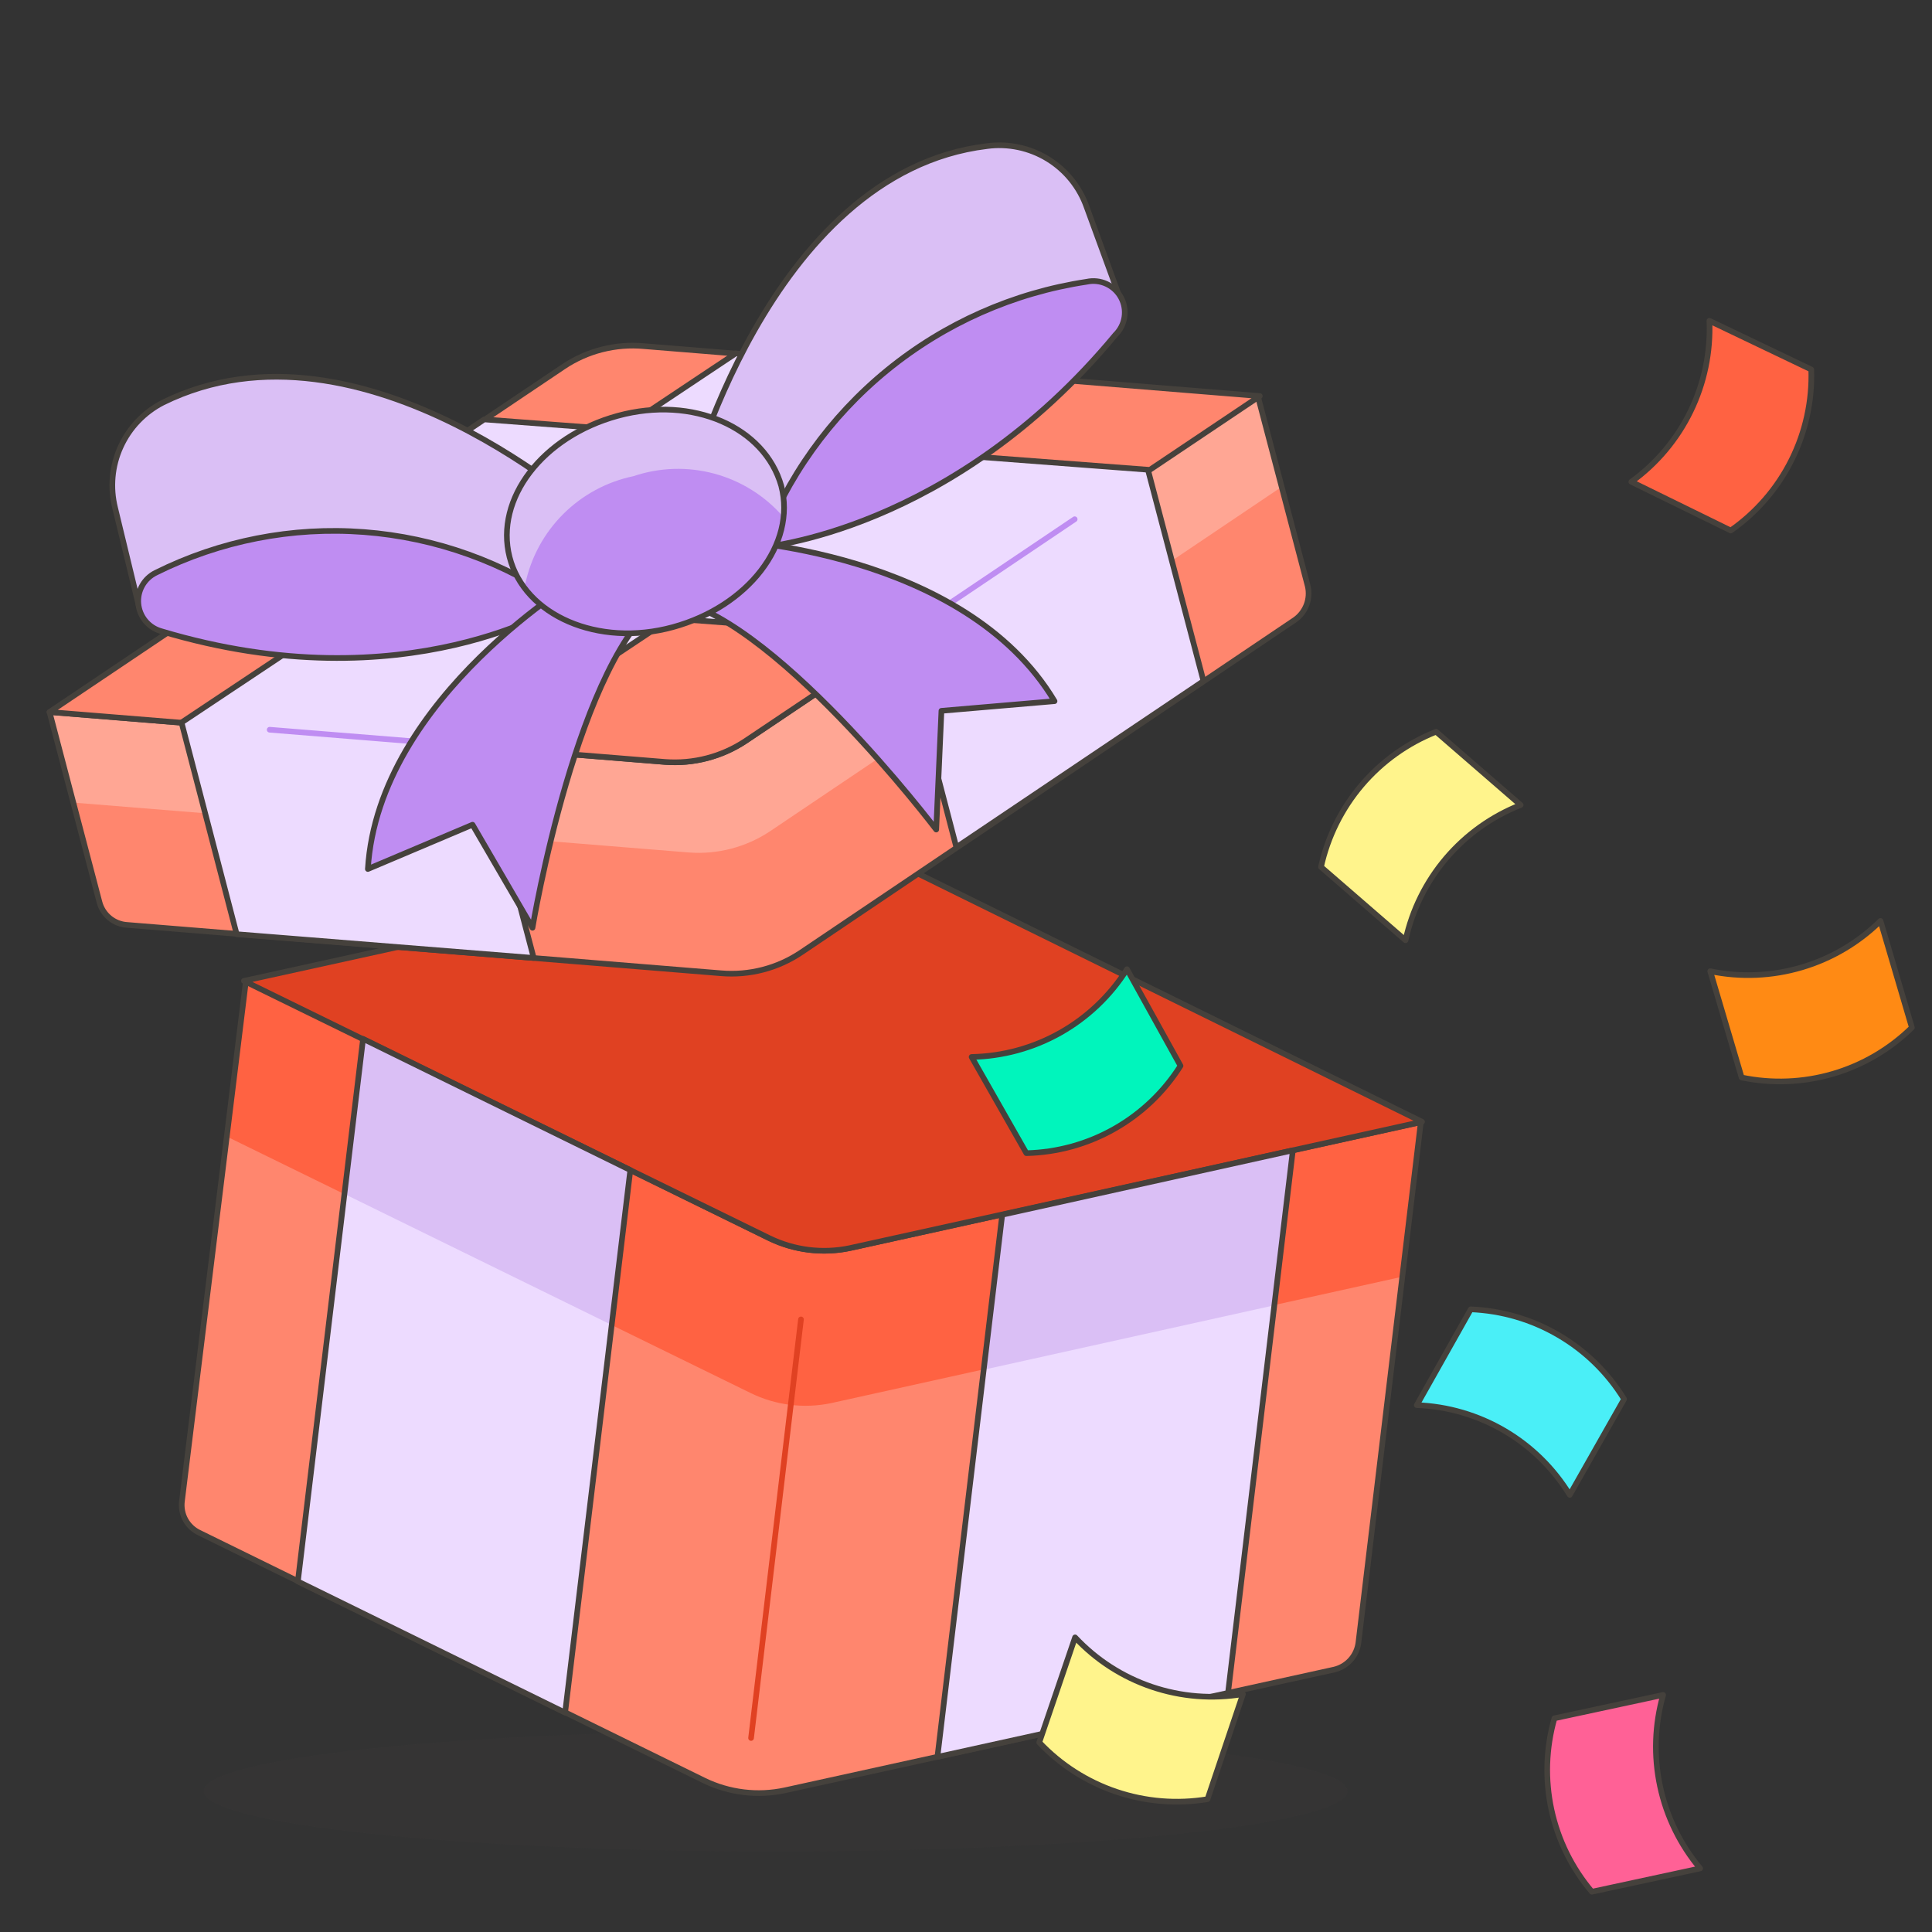 <svg width="171" height="171" viewBox="0 0 171 171" fill="none" xmlns="http://www.w3.org/2000/svg">
<rect x="0" y="0" width="171" height="171" fill="#333333" stroke="none"/>
<g id="streamline-emojis:wrapped-gift-2">
<path id="Vector" opacity="0.15" d="M18.025 158.531C18.025 159.233 19.335 159.928 21.879 160.576C24.423 161.225 28.152 161.814 32.853 162.31C37.553 162.806 43.134 163.2 49.276 163.468C55.418 163.737 62.001 163.875 68.648 163.875C75.296 163.875 81.879 163.737 88.021 163.468C94.163 163.2 99.744 162.806 104.444 162.31C109.145 161.814 112.874 161.225 115.418 160.576C117.962 159.928 119.272 159.233 119.272 158.531C119.272 157.114 113.938 155.755 104.444 154.753C94.951 153.75 82.075 153.188 68.648 153.188C55.222 153.188 42.346 153.75 32.853 154.753C23.359 155.755 18.025 157.114 18.025 158.531Z" fill="#45413C"/>
<path id="Vector_2" d="M68.079 109.582L21.767 86.818L16.102 132.881C16.033 133.447 16.143 134.02 16.419 134.519C16.694 135.017 17.119 135.417 17.634 135.66L62.343 157.605C64.557 158.675 67.064 158.976 69.469 158.46L118.097 147.772C118.653 147.639 119.156 147.339 119.538 146.913C119.92 146.486 120.163 145.954 120.234 145.386L125.756 99.323L75.347 110.437C72.897 110.981 70.336 110.68 68.079 109.582Z" fill="#FF866E"/>
<path id="Vector_3" d="M75.346 110.437C72.938 110.937 70.432 110.624 68.221 109.547L21.909 86.782L19.949 100.534L66.44 123.298C68.649 124.38 71.157 124.694 73.565 124.189L124.117 113.002L125.755 99.287L75.346 110.437Z" fill="#FF6242"/>
<path id="Vector_4" d="M68.079 109.582L21.767 86.818L16.102 132.881C16.033 133.447 16.143 134.02 16.419 134.519C16.694 135.017 17.119 135.417 17.634 135.66L62.343 157.605C64.557 158.675 67.064 158.976 69.469 158.46L118.097 147.772C118.653 147.639 119.156 147.339 119.538 146.913C119.92 146.486 120.163 145.954 120.234 145.386L125.756 99.323L75.347 110.437C72.897 110.981 70.336 110.68 68.079 109.582Z" stroke="#45413C" stroke-width="0.5" stroke-linecap="round" stroke-linejoin="round"/>
<path id="Vector_5" d="M66.477 153.829L70.894 116.779" stroke="#E04122" stroke-width="0.5" stroke-linecap="round" stroke-linejoin="round"/>
<path id="Vector_6" d="M125.862 99.287L79.55 76.487C77.335 75.422 74.829 75.121 72.425 75.632L21.588 86.818L68.079 109.583C70.29 110.66 72.795 110.973 75.204 110.473L125.862 99.287Z" fill="#E04122" stroke="#45413C" stroke-width="0.5" stroke-linecap="round" stroke-linejoin="round"/>
<path id="Vector_7" d="M32.135 91.948L26.363 139.971L50.018 151.584L55.789 103.562L32.135 91.948Z" fill="#EDDBFF"/>
<path id="Vector_8" d="M32.133 91.948L30.459 105.664L54.15 117.278L55.788 103.562L32.133 91.948Z" fill="#DABFF5"/>
<path id="Vector_9" d="M32.135 91.948L26.363 139.971L50.018 151.584L55.789 103.562L32.135 91.948Z" stroke="#45413C" stroke-width="0.5" stroke-linecap="round" stroke-linejoin="round"/>
<path id="Vector_10" d="M114.428 101.816L108.692 149.839L82.971 155.503L88.706 107.516L114.428 101.816Z" fill="#EDDBFF"/>
<path id="Vector_11" d="M114.428 101.816L112.79 115.532L87.068 121.232L88.707 107.516L114.428 101.816Z" fill="#DABFF5"/>
<path id="Vector_12" d="M114.428 101.816L108.692 149.839L82.971 155.503L88.706 107.516L114.428 101.816Z" stroke="#45413C" stroke-width="0.5" stroke-linecap="round" stroke-linejoin="round"/>
<path id="Vector_13" d="M58.889 67.438L4.383 63.021L8.8 79.836C8.942 80.391 9.257 80.886 9.699 81.251C10.14 81.616 10.687 81.831 11.258 81.866L63.805 86.141C66.322 86.357 68.837 85.703 70.93 84.289L114.607 54.862C115.074 54.535 115.433 54.075 115.637 53.541C115.84 53.008 115.878 52.425 115.747 51.87L111.329 35.055L65.978 65.586C63.886 66.971 61.392 67.623 58.889 67.438Z" fill="#FF866E"/>
<path id="Vector_14" d="M65.978 65.586C63.876 66.979 61.368 67.631 58.853 67.438L4.383 63.021L6.485 71.036L60.991 75.454C63.505 75.641 66.011 74.99 68.116 73.601L113.467 43.071L111.365 35.055L65.978 65.586Z" fill="#FFA694"/>
<path id="Vector_15" d="M58.889 67.438L4.383 63.021L8.8 79.836C8.942 80.391 9.257 80.886 9.699 81.251C10.14 81.616 10.687 81.831 11.258 81.866L63.805 86.141C66.322 86.357 68.837 85.703 70.93 84.289L114.607 54.862C115.074 54.535 115.433 54.075 115.637 53.541C115.84 53.008 115.878 52.425 115.747 51.87L111.329 35.055L65.978 65.586C63.886 66.971 61.392 67.623 58.889 67.438Z" stroke="#45413C" stroke-width="0.5" stroke-linecap="round" stroke-linejoin="round"/>
<path id="Vector_16" d="M4.383 63.021L49.876 32.454C51.971 31.047 54.488 30.406 57.001 30.637L111.507 35.055L65.978 65.586C63.876 66.979 61.368 67.631 58.853 67.438L4.383 63.021Z" fill="#FF866E" stroke="#45413C" stroke-width="0.5" stroke-linecap="round" stroke-linejoin="round"/>
<path id="Vector_17" d="M65.122 31.279L16.066 63.947L20.947 82.686L47.238 84.788L42.322 66.084L91.378 33.416L65.122 31.279Z" fill="#EDDBFF" stroke="#45413C" stroke-width="0.5" stroke-linecap="round" stroke-linejoin="round"/>
<path id="Vector_18" d="M23.869 64.588L37.122 65.657" stroke="#BF8DF2" stroke-width="0.5" stroke-linecap="round" stroke-linejoin="round"/>
<path id="Vector_19" d="M42.858 37.121L101.603 41.575L106.52 60.278L84.646 74.991L79.765 56.288L21.02 51.834L42.858 37.121Z" fill="#EDDBFF" stroke="#45413C" stroke-width="0.5" stroke-linecap="round" stroke-linejoin="round"/>
<path id="Vector_20" d="M95.12 45.956L84.111 53.366" stroke="#BF8DF2" stroke-width="0.5" stroke-linecap="round" stroke-linejoin="round"/>
<path id="Vector_21" d="M67.33 48.45L60.775 43.783C60.775 43.783 67.9 15.283 87.352 12.932C89.223 12.678 91.124 13.079 92.734 14.065C94.344 15.052 95.563 16.564 96.187 18.347L99.25 26.719L67.33 48.45Z" fill="#DABFF5" stroke="#45413C" stroke-width="0.5" stroke-linecap="round" stroke-linejoin="round"/>
<path id="Vector_22" d="M67.332 48.45C67.332 48.45 84.218 47.132 98.718 29.64C99.148 29.219 99.43 28.669 99.521 28.073C99.612 27.477 99.507 26.868 99.222 26.337C98.936 25.807 98.486 25.383 97.939 25.131C97.392 24.878 96.777 24.81 96.188 24.938C89.715 25.916 83.622 28.614 78.547 32.75C73.471 36.886 69.598 42.307 67.332 48.45Z" fill="#BF8DF2" stroke="#45413C" stroke-width="0.5" stroke-linecap="round" stroke-linejoin="round"/>
<path id="Vector_23" d="M49.876 53.438L52.761 45.921C52.761 45.921 32.063 26.933 14.429 35.625C12.77 36.472 11.448 37.856 10.678 39.551C9.908 41.246 9.736 43.153 10.189 44.959L12.291 53.651L49.876 53.438Z" fill="#DABFF5" stroke="#45413C" stroke-width="0.5" stroke-linecap="round" stroke-linejoin="round"/>
<path id="Vector_24" d="M49.875 53.438C49.875 53.438 35.981 62.38 14.25 55.86C13.71 55.706 13.23 55.392 12.872 54.959C12.514 54.526 12.296 53.995 12.245 53.436C12.195 52.877 12.316 52.316 12.591 51.826C12.866 51.337 13.283 50.942 13.787 50.694C19.49 47.852 25.856 46.607 32.209 47.09C38.563 47.573 44.667 49.766 49.875 53.438Z" fill="#BF8DF2" stroke="#45413C" stroke-width="0.5" stroke-linecap="round" stroke-linejoin="round"/>
<path id="Vector_25" d="M51.656 50.944C51.656 50.944 33.487 61.631 32.56 76.915L41.823 72.996L47.131 82.116C47.131 82.116 51.121 57.962 58.852 52.832L51.656 50.944ZM64.338 47.809C64.338 47.809 85.357 48.7 93.337 62.059L83.326 62.914L82.863 73.423C82.863 73.423 68.079 53.901 58.852 52.939L64.338 47.809Z" fill="#BF8DF2" stroke="#45413C" stroke-width="0.5" stroke-linecap="round" stroke-linejoin="round"/>
<path id="Vector_26" d="M69.148 42.999C70.502 48.165 66.191 53.687 59.565 55.504C52.939 57.321 46.419 54.471 45.101 49.305C43.783 44.139 48.023 38.618 54.684 36.801C61.346 34.984 67.688 37.834 69.148 42.999Z" fill="#BF8DF2"/>
<path id="Vector_27" d="M56.073 42.144C58.381 41.365 60.869 41.288 63.221 41.922C65.574 42.556 67.685 43.873 69.29 45.707C69.464 44.765 69.464 43.799 69.29 42.857C67.936 37.691 61.452 34.913 54.826 36.658C48.2 38.404 43.889 43.997 45.243 49.163C45.486 50.08 45.91 50.94 46.49 51.692C46.987 49.341 48.157 47.187 49.859 45.491C51.561 43.795 53.721 42.632 56.073 42.144Z" fill="#DABFF5"/>
<path id="Vector_28" d="M69.148 42.999C70.502 48.165 66.191 53.687 59.565 55.504C52.939 57.321 46.419 54.471 45.101 49.305C43.783 44.139 48.023 38.618 54.684 36.801C61.346 34.984 67.688 37.834 69.148 42.999Z" stroke="#45413C" stroke-width="0.5" stroke-linecap="round" stroke-linejoin="round"/>
<path id="Vector_29" d="M104.487 94.335C103.026 96.648 101.016 98.564 98.636 99.913C96.255 101.262 93.578 102.001 90.843 102.066L85.998 93.551C88.754 93.497 91.454 92.759 93.854 91.404C96.254 90.048 98.28 88.117 99.749 85.785L104.487 94.335Z" fill="#00F5BC" stroke="#45413C" stroke-width="0.5" stroke-linecap="round" stroke-linejoin="round"/>
<path id="Vector_30" d="M160.313 32.704C160.406 35.484 159.803 38.244 158.558 40.733C157.314 43.221 155.468 45.359 153.188 46.954L144.389 42.643C146.629 41.025 148.434 38.876 149.64 36.389C150.846 33.902 151.417 31.155 151.3 28.393L160.313 32.704Z" fill="#FF6242" stroke="#45413C" stroke-width="0.5" stroke-linecap="round" stroke-linejoin="round"/>
<path id="Vector_31" d="M140.897 167.437C139.125 165.347 137.896 162.853 137.318 160.175C136.741 157.497 136.832 154.718 137.583 152.083L147.202 150.017C146.452 152.649 146.358 155.425 146.93 158.102C147.501 160.779 148.72 163.275 150.48 165.371L140.897 167.437Z" fill="#FF6196" stroke="#45413C" stroke-width="0.5" stroke-linecap="round" stroke-linejoin="round"/>
<path id="Vector_32" d="M169.219 90.951C167.263 92.868 164.865 94.274 162.237 95.045C159.609 95.815 156.831 95.926 154.15 95.368L151.371 85.963C154.055 86.517 156.835 86.4 159.463 85.623C162.092 84.847 164.488 83.434 166.44 81.51L169.219 90.951Z" fill="#FF8A14" stroke="#45413C" stroke-width="0.5" stroke-linecap="round" stroke-linejoin="round"/>
<path id="Vector_33" d="M130.174 115.888C132.914 116 135.585 116.782 137.951 118.168C140.318 119.553 142.308 121.498 143.747 123.833L138.938 132.311C137.512 129.973 135.529 128.024 133.167 126.638C130.805 125.252 128.137 124.472 125.4 124.367L130.174 115.888Z" fill="#4AEFF7" stroke="#45413C" stroke-width="0.5" stroke-linecap="round" stroke-linejoin="round"/>
<path id="Vector_34" d="M106.876 159.244C104.172 159.689 101.4 159.464 98.804 158.588C96.208 157.712 93.866 156.213 91.984 154.221L95.155 144.923C97.024 146.922 99.359 148.427 101.951 149.303C104.543 150.18 107.312 150.401 110.011 149.946L106.876 159.244ZM116.922 76.736C117.511 74.06 118.748 71.568 120.524 69.481C122.301 67.394 124.562 65.775 127.111 64.766L134.592 71.25C132.04 72.254 129.776 73.871 127.998 75.959C126.221 78.047 124.986 80.541 124.403 83.22L116.922 76.736Z" fill="#FFF48C" stroke="#45413C" stroke-width="0.5" stroke-linecap="round" stroke-linejoin="round"/>
</g>
</svg>
